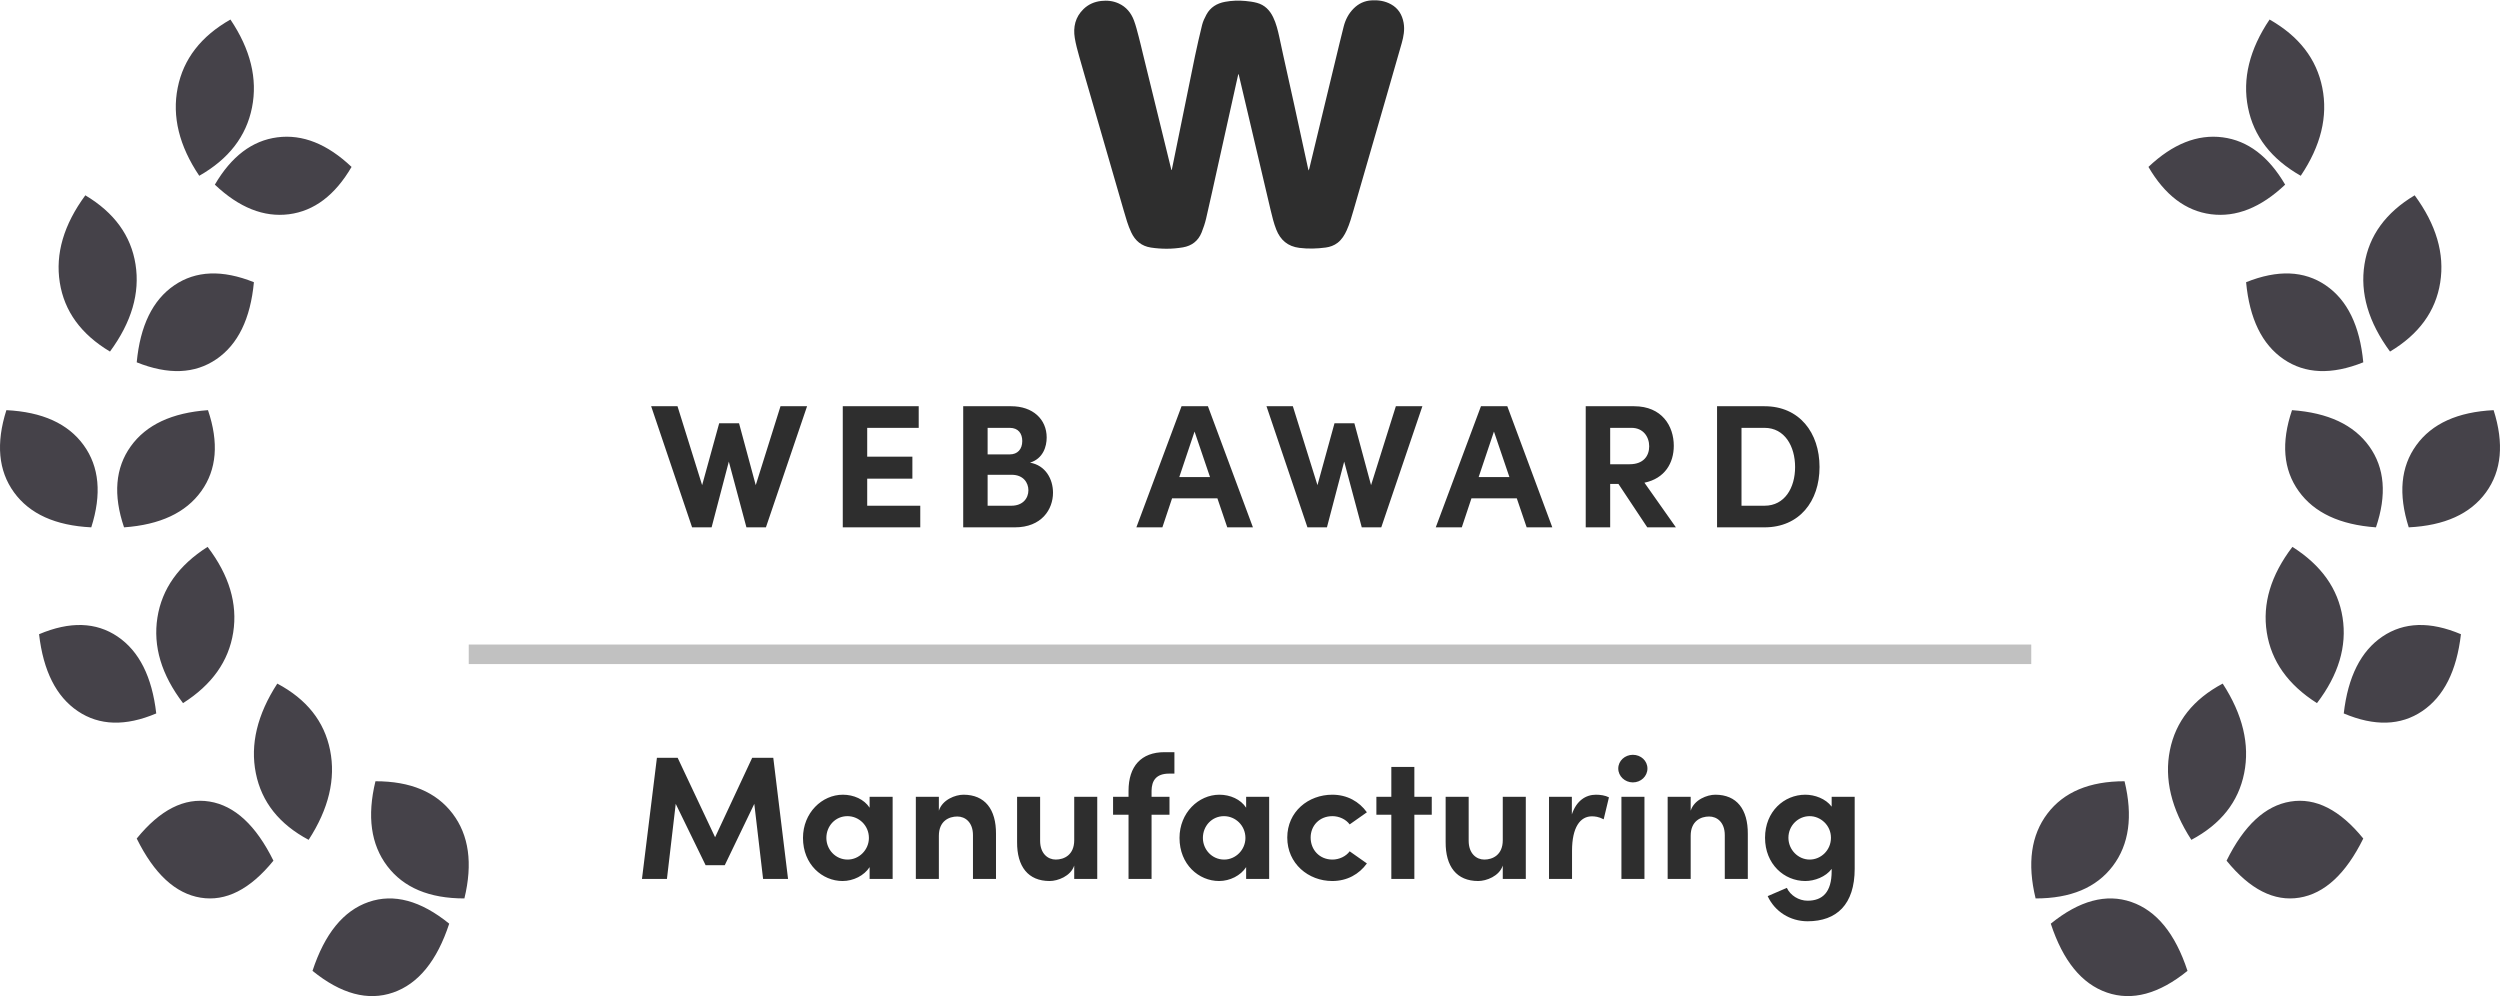 <?xml version="1.0" encoding="UTF-8"?> <svg xmlns="http://www.w3.org/2000/svg" width="128" height="51" viewBox="0 0 128 51"><g fill="none" fill-rule="evenodd"><path fill="#454249" d="M4.673 26C2.835 25.909 1.517 25.312.716 24.207-.084 23.103-.214 21.7.327 20 2.165 20.091 3.483 20.688 4.284 21.793 5.084 22.897 5.214 24.3 4.673 26zM6.351 26C5.788 24.34 5.902 22.958 6.694 21.853 7.485 20.749 8.804 20.131 10.649 20 11.212 21.66 11.098 23.042 10.306 24.147 9.515 25.251 8.196 25.869 6.351 26zM5.631 17C4.15 16.115 3.293 14.937 3.061 13.464 2.828 11.991 3.264 10.503 4.369 9 5.85 9.885 6.707 11.063 6.939 12.536 7.172 14.009 6.736 15.497 5.631 17zM10.202 8C9.172 6.468 8.804 4.965 9.098 3.492 9.391 2.02 10.291.856 11.798 0 12.828 1.532 13.196 3.035 12.902 4.508 12.609 5.98 11.709 7.144 10.202 8zM23 46.292C22.374 48.198 21.416 49.373 20.127 49.818 18.839 50.263 17.463 49.893 16 48.708 16.626 46.802 17.584 45.627 18.873 45.182 20.161 44.737 21.537 45.107 23 46.292zM14 43.067C12.804 44.539 11.561 45.17 10.273 44.961 8.984 44.752 7.893 43.743 7 41.933 8.196 40.461 9.439 39.83 10.727 40.039 12.016 40.248 13.107 41.257 14 43.067zM8 35.528C6.425 36.195 5.085 36.155 3.981 35.409 2.876 34.662 2.216 33.35 2 31.472 3.575 30.805 4.915 30.845 6.019 31.591 7.124 32.338 7.784 33.65 8 35.528zM7 17.551C7.176 15.678 7.816 14.365 8.92 13.61 10.025 12.854 11.385 12.801 13 13.449 12.824 15.322 12.184 16.635 11.08 17.39 9.975 18.146 8.615 18.199 7 17.551zM11 8.454C11.846 7.006 12.913 6.198 14.201 6.031 15.49 5.864 16.756 6.369 18 7.546 17.154 8.994 16.087 9.802 14.799 9.969 13.51 10.136 12.244 9.631 11 8.454zM23.777 45C21.983 45.001 20.667 44.449 19.828 43.344 18.99 42.24 18.788 40.792 19.223 39 21.017 38.999 22.333 39.551 23.172 40.656 24.01 41.76 24.212 43.208 23.777 45zM15.802 42C14.295 41.199 13.394 40.062 13.099 38.589 12.804 37.116 13.17 35.586 14.198 34 15.705 34.801 16.606 35.938 16.901 37.411 17.196 38.884 16.83 40.414 15.802 42zM9.371 35C8.266 33.551 7.829 32.09 8.06 30.617 8.292 29.145 9.148 27.939 10.629 27 11.734 28.449 12.171 29.91 11.94 31.383 11.708 32.855 10.852 34.061 9.371 35z" transform="translate(0 1)"></path><path fill="#454249" d="M19.327 26C18.786 24.3 18.916 22.897 19.716 21.793 20.517 20.688 21.835 20.091 23.673 20 24.214 21.7 24.084 23.103 23.284 24.207 22.483 25.312 21.165 25.909 19.327 26zM17.649 26C15.804 25.869 14.485 25.251 13.694 24.147 12.902 23.042 12.788 21.66 13.351 20 15.196 20.131 16.515 20.749 17.306 21.853 18.098 22.958 18.212 24.34 17.649 26zM18.369 17C17.264 15.497 16.828 14.009 17.061 12.536 17.293 11.063 18.15 9.885 19.631 9 20.736 10.503 21.172 11.991 20.939 13.464 20.707 14.937 19.85 16.115 18.369 17zM13.798 8C12.291 7.144 11.391 5.98 11.098 4.508 10.804 3.035 11.172 1.532 12.202 0 13.709.856 14.609 2.02 14.902 3.492 15.196 4.965 14.828 6.468 13.798 8zM1 46.292C2.463 45.107 3.839 44.737 5.127 45.182 6.416 45.627 7.374 46.802 8 48.708 6.537 49.893 5.161 50.263 3.873 49.818 2.584 49.373 1.626 48.198 1 46.292zM10 43.067C10.893 41.257 11.984 40.248 13.273 40.039 14.561 39.83 15.804 40.461 17 41.933 16.107 43.743 15.016 44.752 13.727 44.961 12.439 45.17 11.196 44.539 10 43.067zM16 35.528C16.216 33.65 16.876 32.338 17.981 31.591 19.085 30.845 20.425 30.805 22 31.472 21.784 33.35 21.124 34.662 20.019 35.409 18.915 36.155 17.575 36.195 16 35.528zM17 17.551C15.385 18.199 14.025 18.146 12.92 17.39 11.816 16.635 11.176 15.322 11 13.449 12.615 12.801 13.975 12.854 15.08 13.61 16.184 14.365 16.824 15.678 17 17.551zM13 8.454C11.756 9.631 10.49 10.136 9.201 9.969 7.913 9.802 6.846 8.994 6 7.546 7.244 6.369 8.51 5.864 9.799 6.031 11.087 6.198 12.154 7.006 13 8.454zM.223 45C-.212 43.208-.01 41.76.828 40.656 1.667 39.551 2.983 38.999 4.777 39 5.212 40.792 5.01 42.24 4.172 43.344 3.333 44.449 2.017 45.001.223 45zM8.198 42C7.17 40.414 6.804 38.884 7.099 37.411 7.394 35.938 8.295 34.801 9.802 34 10.83 35.586 11.196 37.116 10.901 38.589 10.606 40.062 9.705 41.199 8.198 42zM14.629 35C13.148 34.061 12.292 32.855 12.06 31.383 11.829 29.91 12.266 28.449 13.371 27 14.852 27.939 15.708 29.145 15.94 30.617 16.171 32.09 15.734 33.551 14.629 35z" transform="translate(104 1)"></path><rect width="80" height="1" x="24" y="33" fill="#C1C1C1"></rect><path fill="#2E2E2E" fill-rule="nonzero" d="M34.147 45L34.597 41.157 36.127 44.298 37.108 44.298 38.62 41.157 39.07 45 40.348 45 39.592 38.799 38.512 38.799 36.613 42.867 34.696 38.799 33.634 38.799 32.869 45 34.147 45zM43.138 45.108C43.696 45.108 44.245 44.829 44.524 44.397L44.524 45 45.703 45 45.703 40.797 44.524 40.797 44.524 41.355C44.245 40.923 43.705 40.689 43.156 40.689 42.085 40.689 41.113 41.616 41.113 42.903 41.113 44.262 42.103 45.108 43.138 45.108zM43.399 44.01C42.769 44.01 42.31 43.488 42.31 42.903 42.31 42.291 42.769 41.787 43.39 41.787 43.975 41.787 44.488 42.264 44.488 42.903 44.488 43.506 43.993 44.01 43.399 44.01zM48.07 45L48.07 42.795C48.07 42.03 48.592 41.805 49.015 41.805 49.42 41.805 49.816 42.102 49.816 42.759L49.816 45 50.995 45 50.995 42.696C51.004 41.436 50.428 40.689 49.33 40.689 48.916 40.689 48.25 40.941 48.07 41.508L48.07 40.797 46.891 40.797 46.891 45 48.07 45zM53.74 45.108C54.154 45.108 54.82 44.865 55 44.316L55 45 56.179 45 56.179 40.797 55 40.797 55 43.02C55 43.776 54.478 44.01 54.055 44.01 53.65 44.01 53.254 43.704 53.254 43.047L53.254 40.797 52.075 40.797 52.075 43.11C52.066 44.37 52.642 45.108 53.74 45.108zM58.96 45L58.96 41.715 59.878 41.715 59.878 40.797 58.96 40.797 58.96 40.482C58.969 39.978 59.185 39.609 59.86 39.609L60.13 39.609 60.13 38.511 59.626 38.511C58.429 38.511 57.781 39.231 57.781 40.491L57.781 40.797 56.989 40.797 56.989 41.715 57.781 41.715 57.781 45 58.96 45zM62.416 45.108C62.974 45.108 63.523 44.829 63.802 44.397L63.802 45 64.981 45 64.981 40.797 63.802 40.797 63.802 41.355C63.523 40.923 62.983 40.689 62.434 40.689 61.363 40.689 60.391 41.616 60.391 42.903 60.391 44.262 61.381 45.108 62.416 45.108zM62.677 44.01C62.047 44.01 61.588 43.488 61.588 42.903 61.588 42.291 62.047 41.787 62.668 41.787 63.253 41.787 63.766 42.264 63.766 42.903 63.766 43.506 63.271 44.01 62.677 44.01zM68.212 45.108C68.977 45.108 69.589 44.757 69.985 44.208L69.103 43.587C68.914 43.848 68.563 44.01 68.221 44.01 67.555 44.01 67.105 43.506 67.105 42.885 67.105 42.273 67.555 41.787 68.221 41.787 68.563 41.787 68.914 41.949 69.103 42.21L69.985 41.589C69.589 41.04 68.977 40.689 68.212 40.689 66.988 40.689 65.908 41.553 65.908 42.885 65.908 44.217 66.988 45.108 68.212 45.108zM72.415 45L72.415 41.715 73.306 41.715 73.306 40.797 72.415 40.797 72.415 39.267 71.236 39.267 71.236 40.797 70.471 40.797 70.471 41.715 71.236 41.715 71.236 45 72.415 45zM75.682 45.108C76.096 45.108 76.762 44.865 76.942 44.316L76.942 45 78.121 45 78.121 40.797 76.942 40.797 76.942 43.02C76.942 43.776 76.42 44.01 75.997 44.01 75.592 44.01 75.196 43.704 75.196 43.047L75.196 40.797 74.017 40.797 74.017 43.11C74.008 44.37 74.584 45.108 75.682 45.108zM80.488 45L80.488 43.56C80.488 42.363 80.902 41.796 81.505 41.796 81.649 41.796 81.856 41.814 82.108 41.949L82.378 40.824C82.189 40.725 81.937 40.689 81.712 40.689 81.19 40.689 80.713 40.995 80.479 41.697L80.479 40.797 79.309 40.797 79.309 45 80.488 45zM83.602 40.059C84.016 40.059 84.349 39.744 84.349 39.348 84.349 38.952 84.016 38.646 83.602 38.646 83.197 38.646 82.855 38.952 82.855 39.348 82.855 39.744 83.197 40.059 83.602 40.059zM84.196 45L84.196 40.797 83.017 40.797 83.017 45 84.196 45zM86.563 45L86.563 42.795C86.563 42.03 87.085 41.805 87.508 41.805 87.913 41.805 88.309 42.102 88.309 42.759L88.309 45 89.488 45 89.488 42.696C89.497 41.436 88.921 40.689 87.823 40.689 87.409 40.689 86.743 40.941 86.563 41.508L86.563 40.797 85.384 40.797 85.384 45 86.563 45zM92.548 47.169C94.033 47.169 94.96 46.314 94.96 44.478L94.96 40.797 93.781 40.797 93.781 41.301C93.475 40.887 92.908 40.689 92.431 40.689 91.351 40.689 90.37 41.544 90.37 42.894 90.37 44.244 91.351 45.108 92.431 45.108 92.899 45.108 93.475 44.901 93.781 44.487L93.781 44.604C93.781 45.693 93.304 46.116 92.548 46.116 92.098 46.116 91.666 45.846 91.486 45.459L90.505 45.882C90.865 46.665 91.648 47.169 92.548 47.169zM92.656 44.01C92.062 44.01 91.567 43.506 91.567 42.894 91.567 42.273 92.062 41.787 92.656 41.787 93.205 41.787 93.745 42.246 93.745 42.894 93.745 43.533 93.232 44.01 92.656 44.01zM36.434 27L37.316 23.634 38.217 27 39.215 27 41.322 20.799 39.962 20.799 38.694 24.84 37.839 21.672 36.822 21.672 35.949 24.84 34.688 20.799 33.339 20.799 35.435 27 36.434 27zM47.118 27L47.118 25.893 44.401 25.893 44.401 24.507 46.714 24.507 46.714 23.382 44.401 23.382 44.401 21.906 47.038 21.906 47.038 20.799 43.15 20.799 43.15 27 47.118 27zM51.962 27C53.33 27 53.914 26.082 53.914 25.227 53.914 24.525 53.528 23.823 52.736 23.688 53.41 23.481 53.59 22.86 53.59 22.401 53.59 21.465 52.88 20.799 51.773 20.799L49.316 20.799 49.316 27 51.962 27zM51.7 23.265L50.566 23.265 50.566 21.906 51.7 21.906C52.142 21.906 52.34 22.203 52.34 22.581 52.34 23.004 52.096 23.265 51.7 23.265zM51.782 25.893L50.566 25.893 50.566 24.309 51.8 24.309C52.394 24.309 52.654 24.714 52.654 25.101 52.654 25.515 52.367 25.893 51.782 25.893zM59.514 27L60.01 25.515 62.331 25.515 62.836 27 64.15 27 61.846 20.799 60.495 20.799 58.182 27 59.514 27zM61.953 24.426L60.379 24.426 61.161 22.095 61.953 24.426zM67.939 27L68.822 23.634 69.722 27 70.721 27 72.826 20.799 71.468 20.799 70.198 24.84 69.344 21.672 68.326 21.672 67.454 24.84 66.194 20.799 64.844 20.799 66.941 27 67.939 27zM74.844 27L75.338 25.515 77.66 25.515 78.165 27 79.478 27 77.174 20.799 75.825 20.799 73.511 27 74.844 27zM77.282 24.426L75.707 24.426 76.49 22.095 77.282 24.426zM82.441 27L82.441 24.777 82.864 24.777 84.34 27 85.806 27 84.195 24.714C85.24 24.498 85.698 23.706 85.698 22.824 85.698 21.807 85.087 20.799 83.665 20.799L81.189 20.799 81.189 27 82.441 27zM83.439 23.769L82.441 23.769 82.441 21.906 83.538 21.906C84.124 21.906 84.439 22.356 84.439 22.851 84.439 23.346 84.141 23.769 83.439 23.769zM90.344 27C92.126 27 93.16 25.668 93.16 23.913 93.16 22.149 92.126 20.799 90.344 20.799L87.913 20.799 87.913 27 90.344 27zM90.344 25.893L89.165 25.893 89.165 21.906 90.344 21.906C91.379 21.906 91.909 22.851 91.909 23.913 91.909 24.975 91.379 25.893 90.344 25.893z"></path><path fill="#2E2E2E" d="M4.994,8.702 C5.024,8.556 5.055,8.409 5.085,8.262 C5.381,6.81 5.677,5.357 5.973,3.905 C6.043,3.558 6.11,3.211 6.185,2.865 C6.301,2.335 6.414,1.805 6.547,1.279 C6.593,1.095 6.678,0.916 6.769,0.748 C6.971,0.374 7.302,0.172 7.718,0.094 C8.066,0.029 8.416,0.017 8.767,0.05 C8.964,0.069 9.164,0.094 9.355,0.146 C9.75,0.253 10.011,0.52 10.184,0.878 C10.342,1.203 10.425,1.551 10.502,1.901 C10.568,2.203 10.63,2.506 10.697,2.808 C10.886,3.666 11.079,4.522 11.267,5.38 C11.506,6.469 11.74,7.558 11.977,8.646 C11.981,8.667 11.988,8.688 11.999,8.728 C12.016,8.685 12.031,8.659 12.037,8.631 C12.307,7.513 12.576,6.395 12.845,5.278 C13.027,4.524 13.209,3.77 13.391,3.017 C13.526,2.462 13.656,1.906 13.798,1.353 C13.887,1.008 14.048,0.695 14.304,0.438 C14.554,0.186 14.857,0.041 15.217,0.019 C15.57,-0.003 15.908,0.047 16.219,0.219 C16.594,0.426 16.79,0.756 16.865,1.166 C16.929,1.524 16.864,1.87 16.768,2.211 C16.509,3.126 16.244,4.04 15.98,4.954 C15.423,6.883 14.864,8.812 14.307,10.742 C14.204,11.097 14.105,11.454 13.951,11.793 C13.84,12.036 13.704,12.263 13.486,12.431 C13.306,12.57 13.097,12.644 12.876,12.674 C12.428,12.734 11.978,12.747 11.527,12.691 C10.936,12.617 10.558,12.291 10.345,11.754 C10.217,11.429 10.136,11.093 10.056,10.756 C9.682,9.165 9.308,7.574 8.934,5.984 C8.765,5.267 8.596,4.55 8.427,3.833 C8.424,3.82 8.419,3.807 8.402,3.792 C8.372,3.926 8.341,4.059 8.311,4.193 C7.992,5.631 7.673,7.069 7.353,8.507 C7.155,9.399 6.961,10.293 6.754,11.184 C6.697,11.429 6.616,11.67 6.522,11.904 C6.35,12.331 6.023,12.587 5.564,12.665 C5.021,12.757 4.475,12.757 3.931,12.676 C3.444,12.603 3.12,12.326 2.917,11.893 C2.751,11.54 2.647,11.166 2.539,10.794 C1.97,8.826 1.401,6.858 0.831,4.89 C0.637,4.217 0.438,3.545 0.249,2.87 C0.164,2.566 0.08,2.258 0.029,1.947 C-0.062,1.386 0.053,0.873 0.479,0.461 C0.728,0.221 1.031,0.089 1.377,0.049 C1.691,0.013 1.995,0.046 2.283,0.179 C2.665,0.355 2.911,0.66 3.055,1.038 C3.159,1.313 3.228,1.602 3.304,1.887 C3.379,2.168 3.443,2.451 3.512,2.734 C3.992,4.694 4.473,6.655 4.954,8.616 C4.961,8.645 4.968,8.674 4.976,8.703 C4.982,8.703 4.988,8.703 4.994,8.702" transform="translate(55)"></path></g></svg> 